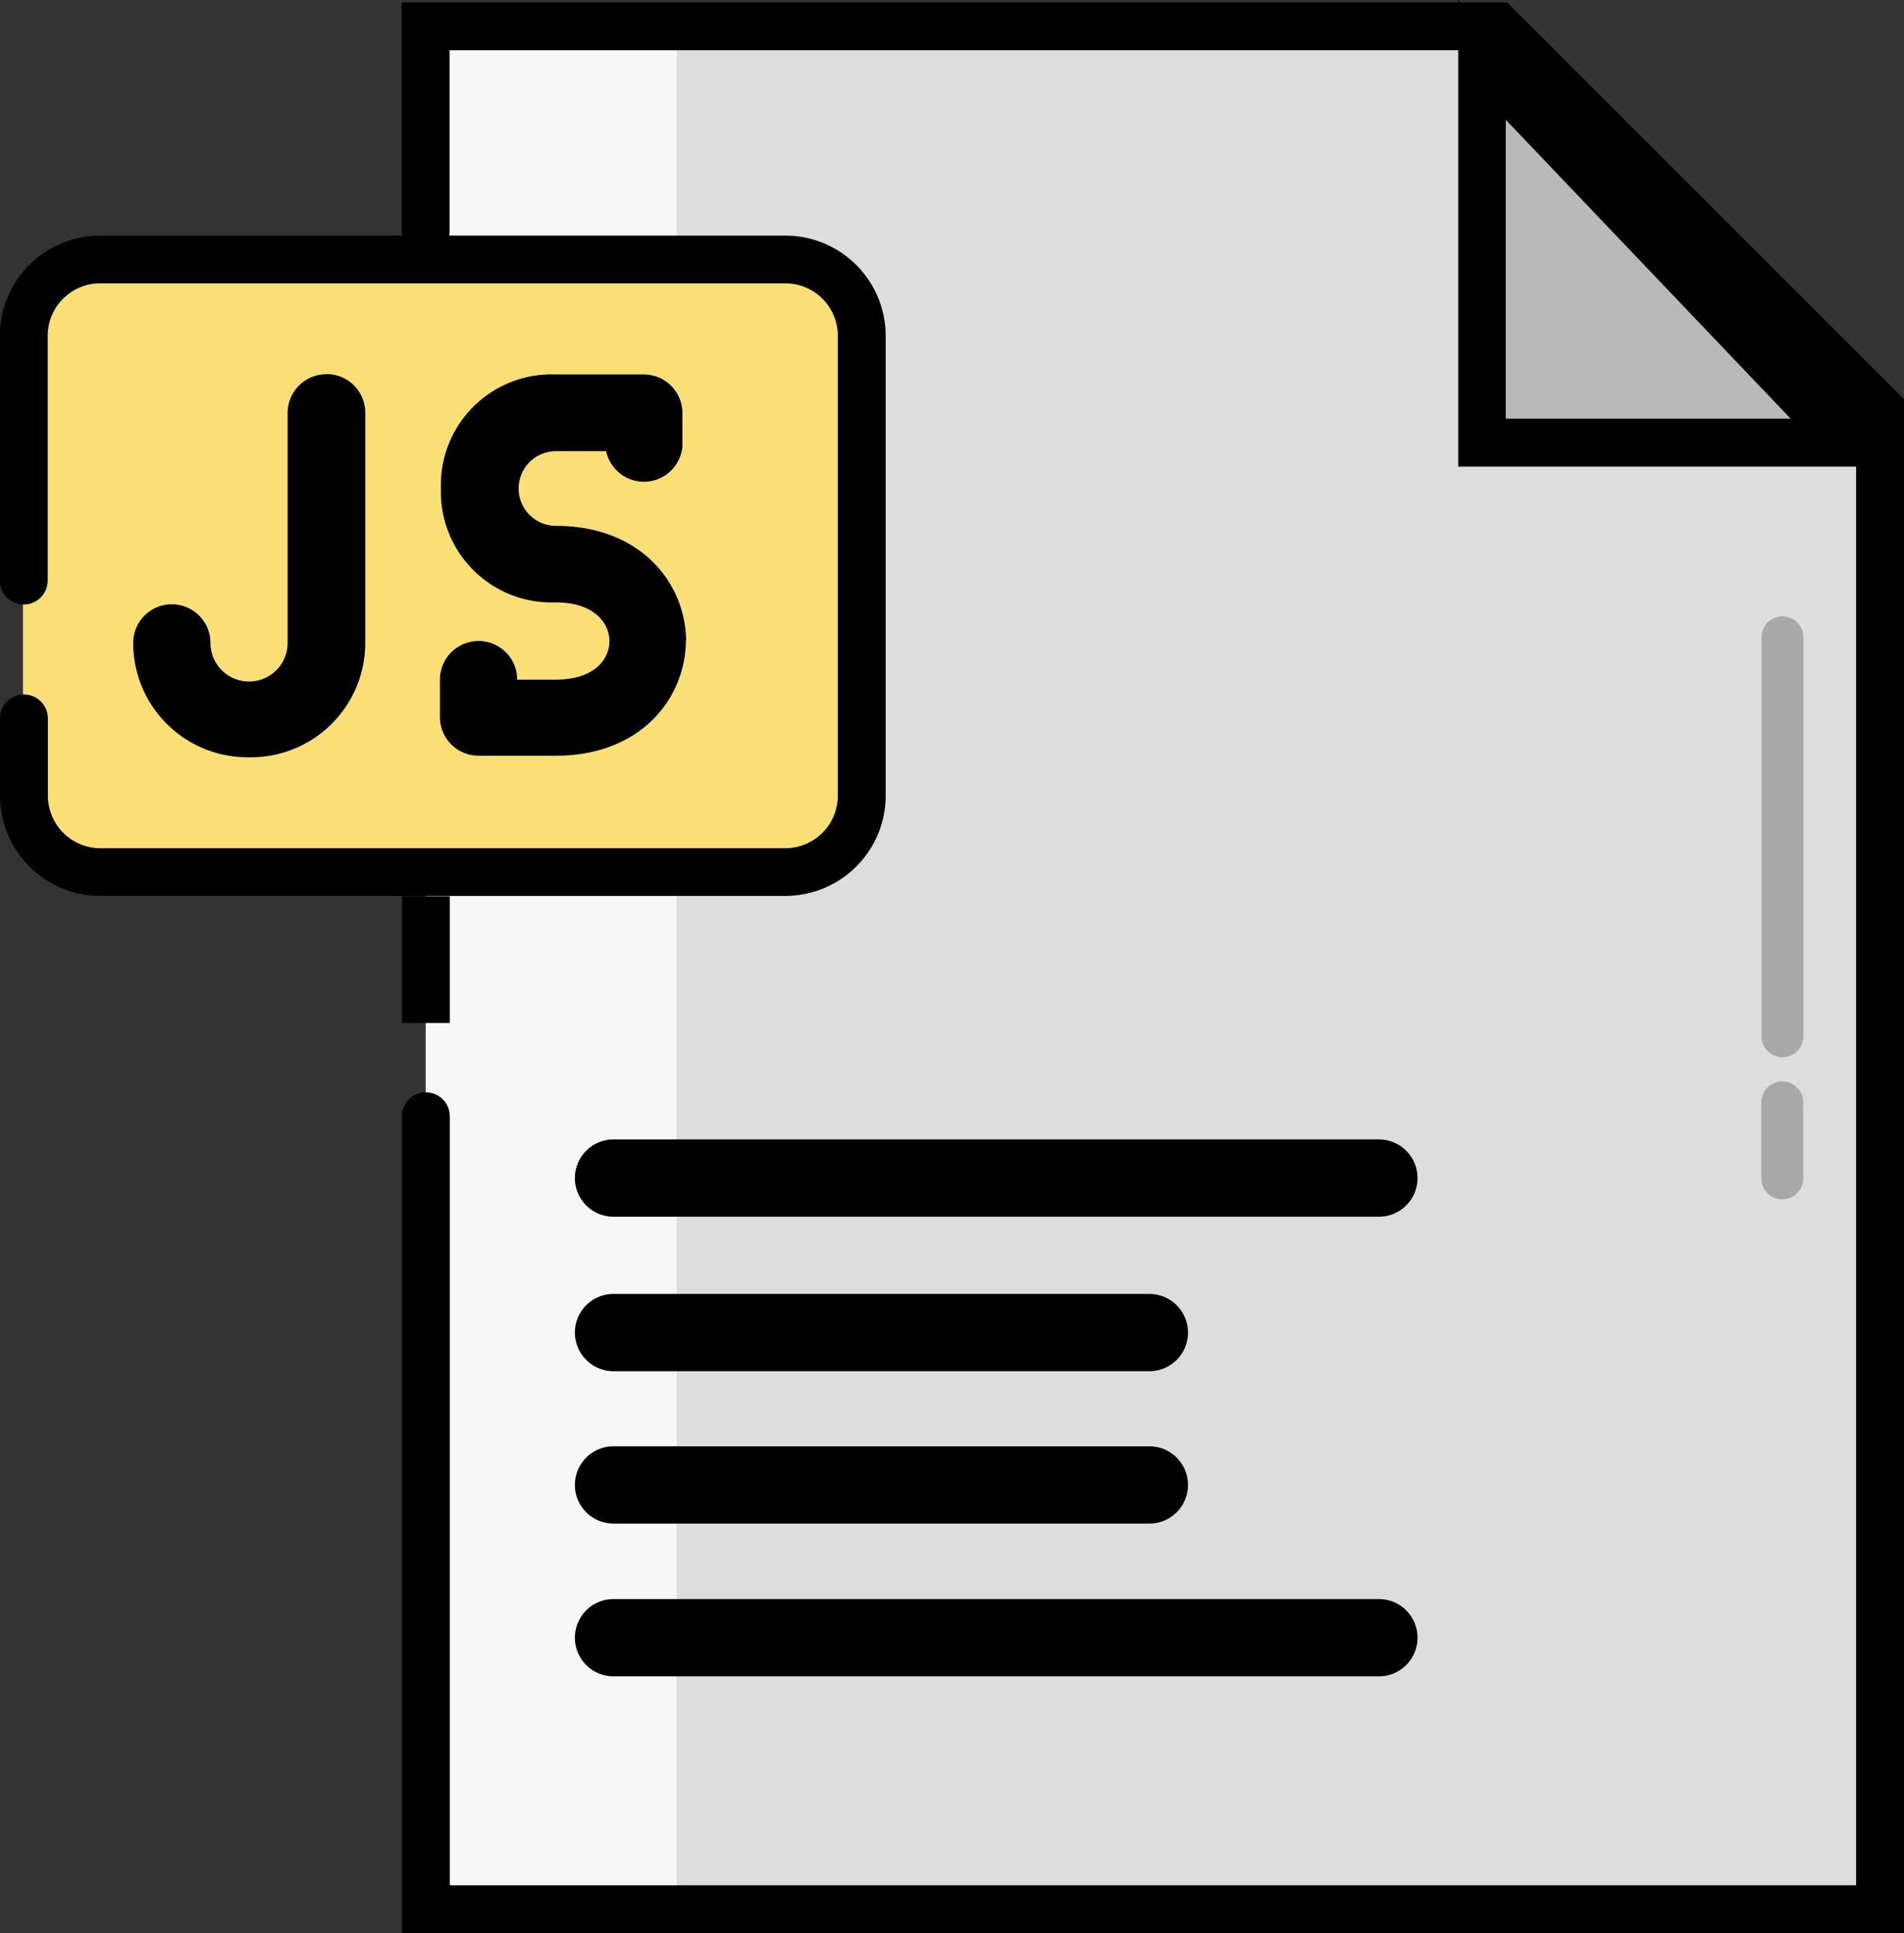 <svg id="Layer_1" data-name="Layer 1" xmlns="http://www.w3.org/2000/svg" viewBox="0 0 98.63 100.1"><rect x="0" y="0" width="98.63" height="100.1" fill="#333333" stroke="none"/><defs><style>.cls-1{fill:#f7f7f7;}.cls-2{fill:#ddd;}.cls-3{fill:#b9b9b9;}.cls-4{fill:#fade76;}.cls-5{fill:#a8a8a8;}</style></defs><title>language</title><polyline class="cls-1" points="22.05 13.46 22.05 1.36 77.56 1.36 97.39 21.19 97.39 98.86 22.05 98.86 22.05 45.18"/><polyline class="cls-2" points="35.05 13.46 35.05 1.36 77.56 1.36 97.39 21.19 97.39 98.86 35.05 98.86 35.05 45.18"/><path class="cls-3" d="M95.65,22.92H76.79V3.1Zm0,0"/><path d="M98.54,24.16h-23V0ZM78,21.68H92.76L78,6.2Z"/><path class="cls-4" d="M44.64,17.39V41.2a4,4,0,0,1-4,4H5.19a4,4,0,0,1-4-4V17.39a4,4,0,0,1,4-4h35.5a4,4,0,0,1,4,4Zm0,0"/><path d="M31.78,63H71.43a2,2,0,1,0,0-4H31.78a2,2,0,0,0,0,4Zm0,0"/><path d="M59.54,67H31.78a2,2,0,0,0,0,4H59.54a2,2,0,1,0,0-4Zm0,0"/><path d="M59.54,74.89H31.78a2,2,0,0,0,0,4H59.54a2,2,0,1,0,0-4Zm0,0"/><path d="M71.43,82.8H31.78a2,2,0,1,0,0,4H71.43a2,2,0,1,0,0-4Zm0,0"/><path d="M16.9,19.38a2,2,0,0,0-2,2V33.29a2,2,0,0,1-2,2H12.9a2,2,0,0,1-2-2,2,2,0,1,0-4,0,5.92,5.92,0,0,0,5.92,5.92H13a5.92,5.92,0,0,0,5.92-5.92V21.37a2,2,0,0,0-2-2Zm0,0"/><path d="M35.54,33.23c0-3-2.32-6-6.74-6a1.93,1.93,0,1,1,0-3.87h2.6a2,2,0,0,0,3.95-.26V21.39a2,2,0,0,0-2-2H28.79a5.73,5.73,0,0,0-5.95,5.9,5.73,5.73,0,0,0,5.95,5.9c2,0,2.78,1.09,2.78,2s-.73,2-2.78,2h-2a2,2,0,0,0-4,0v1.94a2,2,0,0,0,2,2h4c4.43,0,6.74-3,6.74-6Zm0,0"/><path d="M40.69,46.39H5.19A5.2,5.2,0,0,1,0,41.2v-4a1.24,1.24,0,1,1,2.48,0v4a2.72,2.72,0,0,0,2.72,2.72h35.5A2.72,2.72,0,0,0,43.4,41.2V17.39a2.72,2.72,0,0,0-2.72-2.72H5.19a2.72,2.72,0,0,0-2.72,2.72V30.06a1.24,1.24,0,1,1-2.48,0V17.39A5.2,5.2,0,0,1,5.19,12.2h35.5a5.2,5.2,0,0,1,5.19,5.19V41.2A5.2,5.2,0,0,1,40.69,46.39Z"/><rect x="20.82" y="46.41" width="2.48" height="6.56"/><path d="M98.63,100.1H20.82V57.8a1.24,1.24,0,1,1,2.48,0V97.62H96.15V21.7L77,2.6H23.29V12a1.24,1.24,0,1,1-2.48,0V.13H78.08L98.63,20.67Z"/><path class="cls-5" d="M92.33,54.74a1.08,1.08,0,0,1-1.08-1.08V33a1.08,1.08,0,1,1,2.17,0V53.66A1.08,1.08,0,0,1,92.33,54.74Z"/><path class="cls-5" d="M92.33,62.1A1.08,1.08,0,0,1,91.24,61V57.08a1.08,1.08,0,1,1,2.17,0V61A1.08,1.08,0,0,1,92.33,62.1Z"/></svg>